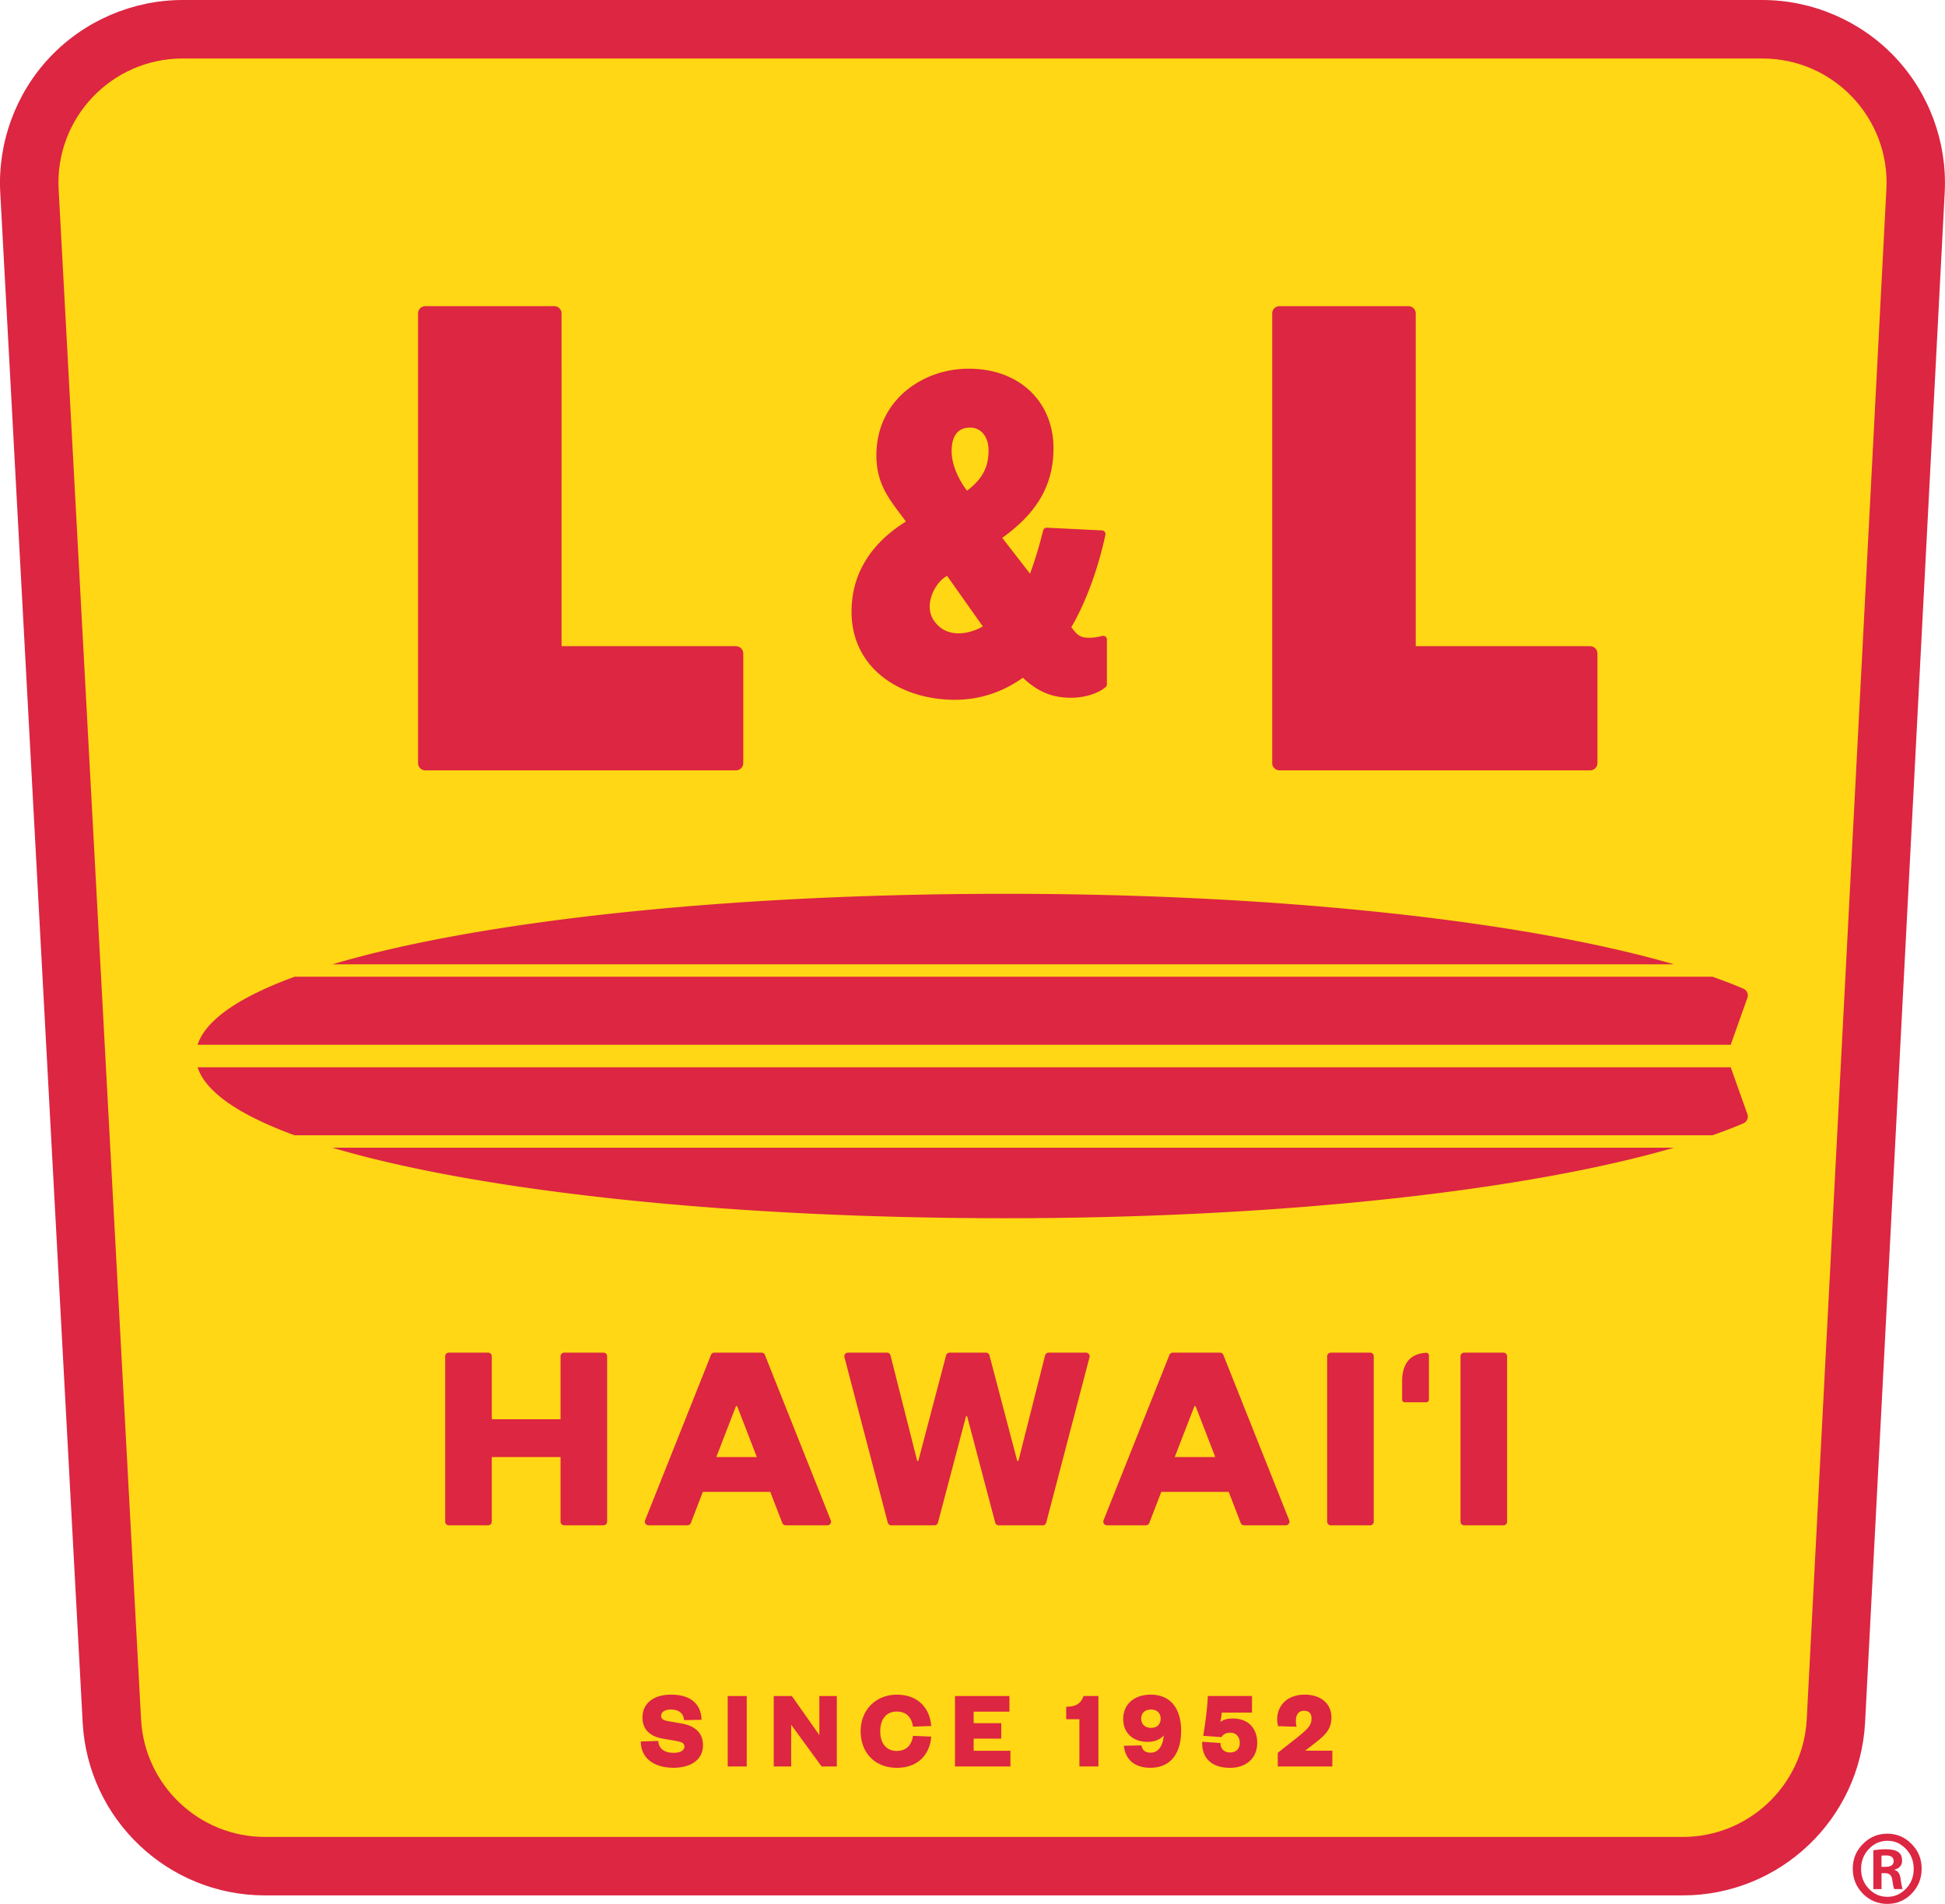 <svg xmlns="http://www.w3.org/2000/svg" id="Layer_1" viewBox="0 0 622.94 609.7">
	<path
		d="M84.9 606.98c-31.09 0-56.75-24.32-58.42-55.36L.08 61.65c-.86-15.96 4.95-31.77 15.95-43.39C27.03 6.66 42.51 0 58.51 0h505.92c15.97 0 31.44 6.64 42.43 18.22 11 11.58 16.82 27.37 15.99 43.32l-25.5 489.97c-1.62 31.1-27.28 55.47-58.43 55.47H84.9ZM610.44 604.83c-1.66 1.72-3.63 2.61-5.91 2.61-2.43 0-4.36-.89-6-2.61-1.65-1.74-2.47-3.85-2.47-6.33s.83-4.64 2.49-6.38c1.63-1.74 3.63-2.63 5.99-2.63s4.22.89 5.91 2.63c1.66 1.73 2.47 3.88 2.47 6.38s-.82 4.58-2.47 6.33m-13.81 1.6c2.15 2.15 4.79 3.27 7.83 3.27s5.67-1.12 7.77-3.27c2.14-2.22 3.22-4.85 3.22-8.01s-1.07-5.72-3.22-7.9c-2.15-2.21-4.71-3.3-7.77-3.3s-5.68 1.1-7.83 3.3c-2.18 2.18-3.24 4.81-3.24 7.9s1.06 5.78 3.24 8.01m7.09-6.58c1.3 0 2.05.63 2.27 1.87.27 1.86.49 2.96.7 3.23h2.68c-.23-.65-.46-1.65-.63-3.07-.2-1.82-.87-2.81-1.96-3.02v-.13c1.63-.45 2.4-1.43 2.4-2.84s-.44-2.29-1.3-2.85c-.83-.57-2.18-.84-3.94-.84-1.17 0-2.5.1-3.96.32v12.45h2.62v-5.1h1.13m.3-5.69c1.66 0 2.45.61 2.45 1.84s-.9 1.82-2.65 1.82h-1.24v-3.58c.22-.06.69-.07 1.44-.07Z"
		fill="#dc2642"
	/>
	<path
		fill="#ffd714"
		d="M538.93 588.26H84.91c-21.14 0-38.59-16.53-39.73-37.64L18.78 60.65c-1.23-22.78 16.91-41.92 39.73-41.92h505.93c22.78 0 40.91 19.1 39.73 41.85l-25.51 489.97c-1.1 21.14-18.56 37.71-39.73 37.71Z"
	/>
	<path
		d="M322.13 390.12c88.89 0 167.17-8.96 213.97-22.58H106.46c46.64 13.83 125.81 22.58 215.67 22.58ZM63.28 334.57h491.03l5.34-15.02c.42-1.17-.15-2.45-1.29-2.94-3.03-1.31-6.39-2.58-9.9-3.83H94.39c-17.7 6.45-28.52 13.83-31.11 21.79ZM322.13 286.23c-89.86 0-169.04 8.75-215.67 22.58h429.65c-46.8-13.62-125.08-22.58-213.97-22.58ZM94.39 363.57h454.06c3.52-1.25 6.87-2.52 9.91-3.83a2.338 2.338 0 0 0 1.29-2.94l-5.34-15.02H63.28c2.59 7.96 13.41 15.34 31.11 21.79ZM142.58 487.29v-52.96c0-.65.52-1.17 1.17-1.17h12.58c.65 0 1.17.52 1.17 1.17v20.16h22.03v-20.16c0-.65.52-1.17 1.17-1.17h12.58c.65 0 1.17.52 1.17 1.17v52.96c0 .65-.52 1.17-1.17 1.17H180.7c-.65 0-1.17-.52-1.17-1.17V466.6H157.5v20.69c0 .65-.52 1.17-1.17 1.17h-12.58c-.65 0-1.17-.52-1.17-1.17ZM244.98 433.9l21.1 52.96c.31.77-.26 1.6-1.09 1.6h-13.36c-.48 0-.92-.3-1.09-.75l-3.84-9.96h-21.59l-3.84 9.96c-.17.45-.61.75-1.09.75H207.7c-.83 0-1.39-.84-1.09-1.6l21.1-52.96c.18-.45.61-.74 1.09-.74h15.09c.48 0 .91.29 1.09.74Zm-15.57 32.71h12.99l-6.32-16.33h-.35l-6.32 16.33ZM325.82 467.84h.35l8.55-33.79c.13-.52.6-.88 1.13-.88h11.97c.77 0 1.33.73 1.13 1.47l-13.87 52.96c-.13.51-.6.87-1.13.87h-14.08c-.53 0-1-.36-1.13-.87l-8.99-34.06h-.35l-8.99 34.06c-.14.51-.6.87-1.13.87h-13.82c-.53 0-1-.36-1.13-.87l-13.87-52.96c-.19-.74.37-1.47 1.13-1.47h12.49c.54 0 1 .36 1.13.88l8.55 33.79h.35l8.9-33.8c.14-.51.6-.87 1.13-.87h11.63c.53 0 1 .36 1.13.87l8.9 33.8ZM391.81 433.9l21.1 52.96c.31.77-.26 1.6-1.09 1.6h-13.36c-.48 0-.92-.3-1.09-.75l-3.84-9.96h-21.59l-3.84 9.96c-.17.45-.61.75-1.09.75h-12.48c-.83 0-1.39-.84-1.09-1.6l21.1-52.96c.18-.45.61-.74 1.09-.74h15.09c.48 0 .91.29 1.09.74Zm-15.57 32.71h12.99l-6.32-16.33h-.35l-6.32 16.33ZM439.98 434.34v52.96c0 .65-.52 1.17-1.17 1.17h-12.58c-.65 0-1.17-.52-1.17-1.17v-52.96c0-.65.52-1.17 1.17-1.17h12.58c.65 0 1.17.52 1.17 1.17ZM456.79 449.06h-6.86a.86.86 0 0 1-.86-.86v-5.85c0-3.59 1.04-8.75 7.68-9.14.49-.03.9.37.9.86v14.12c0 .48-.39.86-.86.86ZM482.69 434.34v52.96c0 .65-.52 1.17-1.17 1.17h-12.58c-.65 0-1.17-.52-1.17-1.17v-52.96c0-.65.52-1.17 1.17-1.17h12.58c.65 0 1.17.52 1.17 1.17ZM177.52 98.05h-41.29c-1.29 0-2.34 1.05-2.34 2.34v143.97c0 1.29 1.05 2.34 2.34 2.34h99.48c1.29 0 2.34-1.05 2.34-2.34v-35.08c0-1.29-1.05-2.34-2.34-2.34h-55.85V100.39c0-1.29-1.05-2.34-2.34-2.34ZM343.13 200.84c5.03-8.63 8.73-19.44 10.91-29.57.15-.71-.37-1.38-1.1-1.41l-17.65-.87c-.56-.03-1.05.35-1.19.89-1.26 5.05-2.66 9.66-4.2 13.84l-8.91-11.48c10.34-7.4 16.42-16.09 16.42-28.73 0-14.44-10.46-25.44-27.21-25.44-14.61 0-29.51 10.02-29.51 27.74 0 9.84 4.69 14.66 9.45 21.21-11.19 6.96-17.41 16.71-17.41 28.85 0 18.55 16.14 28.23 33.04 28.23 8.37 0 15.59-2.62 21.83-7.06 5.41 5.08 10.17 6.41 15.59 6.41 4.04 0 8.53-1.34 10.94-3.44.25-.22.38-.54.38-.87v-14.36c0-.77-.72-1.32-1.47-1.13-1.93.48-3.18.59-4.11.59-3.29 0-4.01-1.09-5.81-3.39Zm-44.03-2.12c-3.37-4.92.28-12.22 4.23-14.3l11.44 16.17c-2.61 1.64-11.05 4.88-15.67-1.87Zm10.61-41.59c-2.62-3.45-4.92-8.21-4.92-12.64s1.64-7.56 5.91-7.56c3.77 0 5.91 3.29 5.91 7.23 0 5.08-1.64 9.02-6.89 12.96ZM451.09 98.05H409.8c-1.29 0-2.34 1.05-2.34 2.34v143.97c0 1.29 1.05 2.34 2.34 2.34h99.48c1.29 0 2.34-1.05 2.34-2.34v-35.08c0-1.29-1.05-2.34-2.34-2.34h-55.85V100.39c0-1.29-1.05-2.34-2.34-2.34ZM210.82 557.52c.22 2.83 2.4 3.8 4.91 3.8 2.11 0 3.47-.75 3.47-2.01 0-1.32-1.33-1.54-3.04-1.86l-4.12-.72c-3.69-.68-6.27-2.76-6.27-6.7 0-4.58 3.58-7.34 9.2-7.34 6.23 0 9.6 3.04 9.71 8.06l-5.59.11c-.18-2.33-1.86-3.4-4.19-3.4-2.01 0-3.15.79-3.15 2.04 0 1.04.86 1.43 2.26 1.68l4.26.75c4.73.82 6.88 3.29 6.88 6.98 0 4.8-4.15 7.2-9.42 7.2-6.12 0-10.49-2.97-10.49-8.42l5.59-.18ZM239.16 543.13v22.56h-6.09v-22.56h6.09ZM262.42 555.63v-12.5h5.59v22.56h-4.87l-9.74-13.36v13.36h-5.59v-22.56h5.8l8.81 12.5ZM287.22 542.7c6.91 0 10.6 4.41 11.03 10.03l-5.84.21c-.36-2.51-1.72-4.83-5.23-4.83-3.33 0-5.26 2.47-5.26 6.3s1.93 6.3 5.26 6.3c3.51 0 4.87-2.33 5.23-4.83l5.84.25c-.43 5.62-4.12 9.99-11.03 9.99s-11.57-4.76-11.57-11.71 4.98-11.71 11.57-11.71ZM323.62 565.69h-17.76v-22.56h17.44v5.01h-11.46v3.69h8.84v4.94h-8.84v3.9h11.78v5.01ZM341.49 546.56c3.15 0 4.73-1.07 5.55-3.44h4.76v22.56h-6.09v-15.11h-4.23v-4.01ZM372.7 555.73c-1.04 1.29-2.9 2.08-5.08 2.08-4.94 0-7.88-3.01-7.88-7.31 0-4.87 3.69-7.81 8.81-7.81 6.34 0 9.74 4.44 9.74 11.6s-3.33 11.82-9.88 11.82c-4.87 0-8.02-2.54-8.45-7.06l5.66-.11c.18 1.54 1.22 2.33 2.9 2.33 2.51 0 3.98-2.26 4.19-5.55Zm-4.05-8.27c-2.01 0-3.15 1.18-3.15 2.9s1.15 2.97 3.15 2.97 3.08-1.18 3.08-2.97c0-1.68-1.14-2.9-3.08-2.9ZM400.98 548.43h-9.67c-.07.97-.29 2.15-.47 3.01.79-.61 2.01-1.11 3.98-1.11 5.23 0 7.84 3.4 7.84 7.81 0 5.01-3.69 7.99-8.67 7.99-5.98 0-9.13-3.15-8.95-8.35l5.84.39c.04 1.93 1.22 3.04 3.11 3.04s3.08-1.15 3.08-3.08c0-1.76-1.04-3.26-3.04-3.26-1.43 0-2.26.57-2.83 1.43l-5.84-.43c.54-3.08 1.36-9.02 1.47-12.75h14.15v5.3ZM426.72 560.64v5.05h-17.48v-4.37l6.23-4.91c3.44-2.76 4.58-3.94 4.58-6.09 0-1.4-.64-2.47-2.43-2.47s-2.58 1.43-2.58 3.26c0 .86.11 1.4.25 1.86l-5.95-.18c-.14-.71-.29-1.43-.29-2.11 0-4.83 3.58-7.99 8.77-7.99 5.48 0 8.6 3.08 8.6 7.27 0 3.9-2.01 5.73-5.62 8.52l-2.79 2.15h8.7Z"
		fill="#dc2642"
	/>
</svg>
